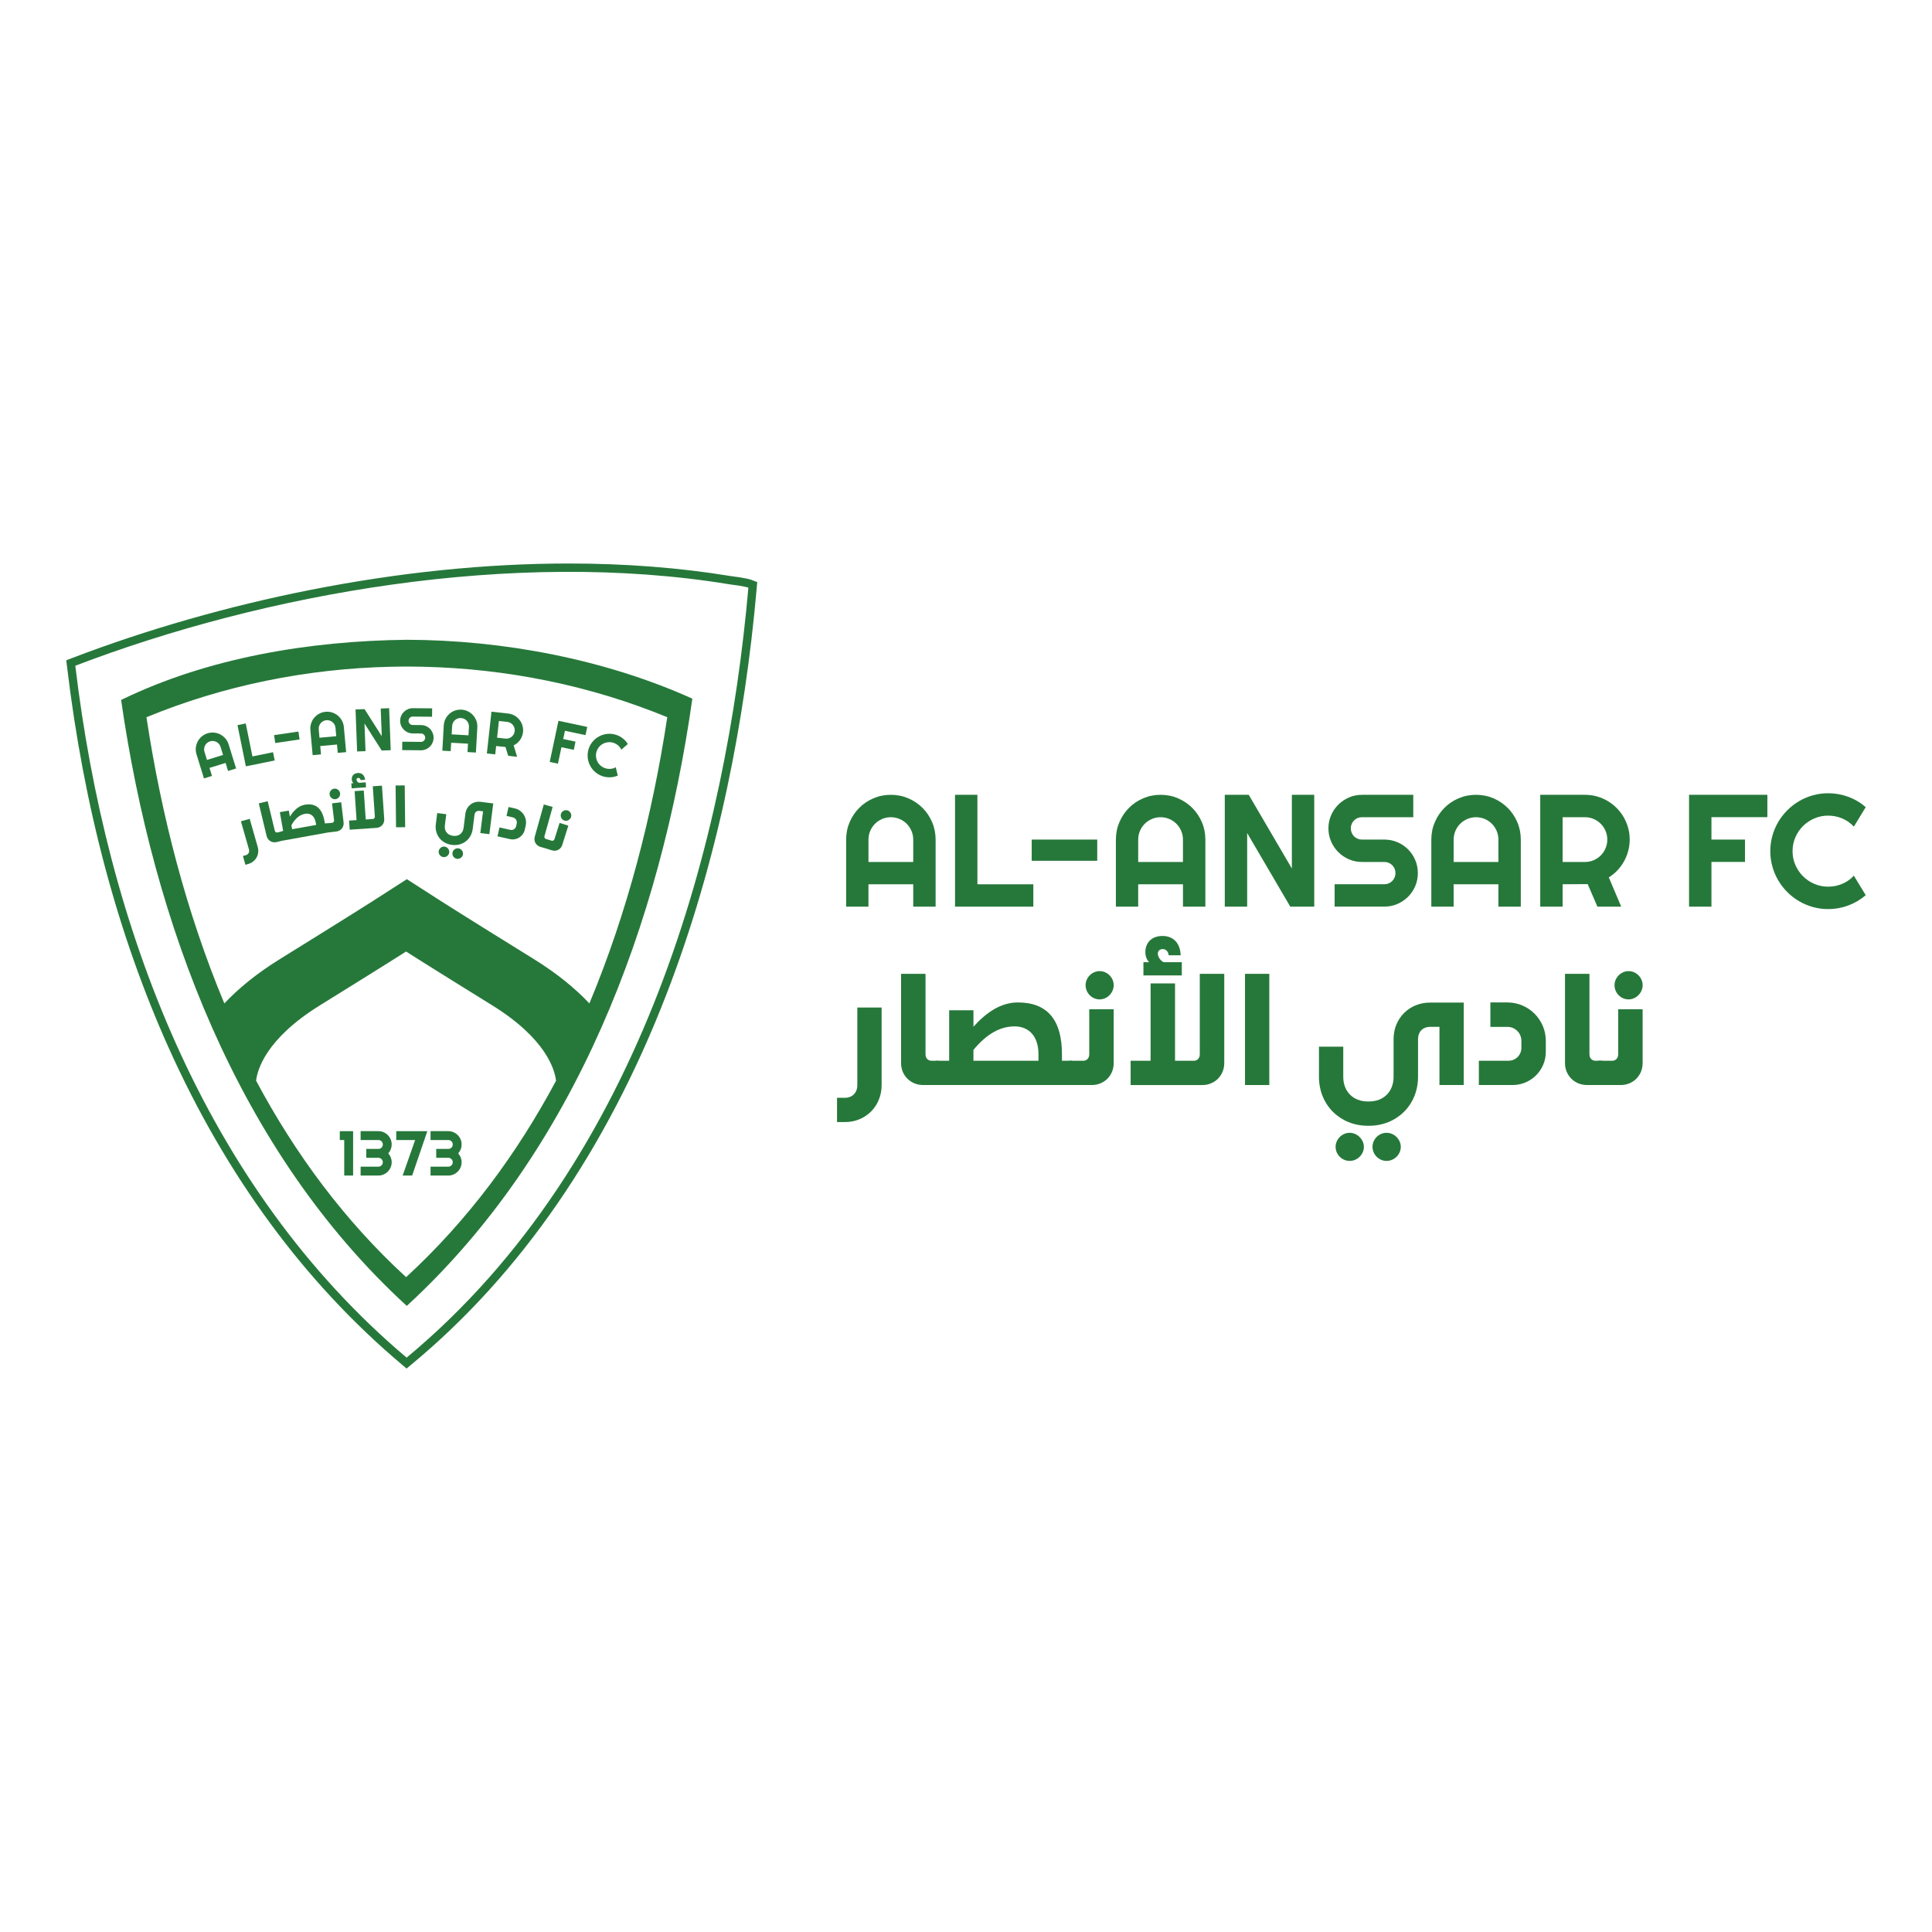 <?xml version="1.0" encoding="UTF-8"?>
<svg data-id="Layer_1" data-name="Layer 1" xmlns="http://www.w3.org/2000/svg" viewBox="0 0 1080 1080">
  <defs>
    <style>
      .cls-1 {
        fill: #26783a;
      }
    </style>
  </defs>
  <g>
    <g>
      <path class="cls-1" d="M523.01,506.83h-12.51v-12.51h-25.03v12.51h-12.47v-37.5c0-3.46.65-6.71,1.96-9.75,1.31-3.04,3.09-5.69,5.34-7.96,2.25-2.27,4.9-4.06,7.94-5.36,3.04-1.31,6.29-1.96,9.75-1.96s6.71.65,9.75,1.96c3.04,1.31,5.69,3.1,7.96,5.36,2.27,2.27,4.05,4.92,5.36,7.96,1.31,3.04,1.96,6.29,1.96,9.75v37.5ZM510.5,481.85v-12.51c0-1.71-.33-3.34-.98-4.86-.65-1.53-1.55-2.86-2.68-3.99-1.13-1.13-2.46-2.03-3.99-2.68-1.53-.65-3.15-.98-4.86-.98s-3.34.33-4.86.98c-1.53.65-2.86,1.55-3.99,2.68-1.13,1.13-2.03,2.46-2.68,3.99-.65,1.53-.98,3.15-.98,4.86v12.51h25.03Z"/>
      <path class="cls-1" d="M577.65,506.83h-43.78v-62.53h12.51v50.01h31.26v12.51Z"/>
      <path class="cls-1" d="M613.36,469.33v11.86h-36.63v-11.86h36.63Z"/>
      <path class="cls-1" d="M673.8,506.83h-12.51v-12.51h-25.03v12.51h-12.47v-37.5c0-3.46.65-6.71,1.96-9.75,1.31-3.04,3.09-5.69,5.34-7.96,2.25-2.27,4.9-4.06,7.94-5.36,3.04-1.31,6.29-1.96,9.75-1.96s6.71.65,9.75,1.96c3.04,1.31,5.69,3.1,7.96,5.36,2.27,2.27,4.05,4.92,5.36,7.96,1.31,3.04,1.96,6.29,1.96,9.75v37.5ZM661.28,481.85v-12.51c0-1.71-.33-3.34-.98-4.86-.65-1.53-1.55-2.86-2.68-3.99s-2.46-2.03-3.99-2.68c-1.53-.65-3.15-.98-4.86-.98s-3.34.33-4.86.98c-1.53.65-2.86,1.55-3.99,2.68-1.13,1.13-2.03,2.46-2.68,3.99-.65,1.53-.98,3.15-.98,4.86v12.51h25.03Z"/>
      <path class="cls-1" d="M734.67,506.83h-13.39l-24.11-41.16v41.16h-12.51v-62.53h13.39l24.11,41.21v-41.21h12.51v62.53Z"/>
      <path class="cls-1" d="M742.6,463.05c0-2.59.49-5.01,1.48-7.28.99-2.27,2.33-4.25,4.03-5.95,1.7-1.7,3.68-3.04,5.95-4.03,2.27-.99,4.69-1.48,7.28-1.48h28.69v12.51h-28.69c-.87,0-1.69.16-2.44.48-.76.32-1.42.76-1.98,1.33-.57.57-1.01,1.23-1.33,1.98-.32.76-.48,1.57-.48,2.44s.16,1.69.48,2.46c.32.77.76,1.44,1.33,2.01.57.57,1.23,1.01,1.98,1.33.76.32,1.57.48,2.44.48h12.51c2.59,0,5.02.49,7.3,1.46,2.28.97,4.27,2.31,5.97,4.01,1.7,1.7,3.04,3.69,4.01,5.97.97,2.28,1.46,4.72,1.46,7.3s-.49,5.01-1.46,7.28c-.97,2.27-2.31,4.25-4.01,5.95-1.7,1.7-3.69,3.05-5.97,4.03-2.28.99-4.72,1.48-7.3,1.48h-27.78v-12.51h27.78c.87,0,1.69-.16,2.44-.48.76-.32,1.42-.76,1.98-1.33.57-.57,1.01-1.23,1.33-1.98.32-.76.48-1.57.48-2.44s-.16-1.69-.48-2.44c-.32-.76-.76-1.42-1.33-1.98-.57-.57-1.23-1.01-1.98-1.33-.76-.32-1.57-.48-2.44-.48h-12.51c-2.59,0-5.01-.49-7.28-1.48-2.27-.99-4.25-2.33-5.95-4.03-1.7-1.7-3.05-3.69-4.03-5.97-.99-2.28-1.48-4.72-1.48-7.3Z"/>
      <path class="cls-1" d="M850.13,506.83h-12.51v-12.51h-25.03v12.51h-12.47v-37.5c0-3.46.65-6.71,1.96-9.75,1.31-3.04,3.09-5.69,5.34-7.96,2.25-2.27,4.9-4.06,7.94-5.36,3.04-1.31,6.29-1.96,9.75-1.96s6.71.65,9.75,1.96c3.04,1.31,5.69,3.1,7.96,5.36,2.27,2.27,4.05,4.92,5.36,7.96,1.31,3.04,1.96,6.29,1.96,9.75v37.5ZM837.62,481.85v-12.51c0-1.71-.33-3.34-.98-4.86-.65-1.53-1.55-2.86-2.68-3.99-1.13-1.13-2.46-2.03-3.99-2.68-1.53-.65-3.15-.98-4.86-.98s-3.34.33-4.86.98c-1.53.65-2.86,1.55-3.99,2.68s-2.03,2.46-2.68,3.99c-.65,1.53-.98,3.15-.98,4.86v12.51h25.03Z"/>
      <path class="cls-1" d="M873.51,506.83h-12.51v-62.53h25.03c2.3,0,4.51.3,6.63.89,2.12.6,4.11,1.44,5.95,2.53,1.85,1.09,3.53,2.4,5.06,3.92,1.53,1.53,2.83,3.22,3.92,5.08,1.09,1.86,1.93,3.85,2.53,5.97.6,2.12.89,4.33.89,6.63,0,2.15-.27,4.24-.81,6.28-.54,2.04-1.31,3.97-2.31,5.8-1,1.83-2.23,3.52-3.68,5.06-1.45,1.54-3.08,2.88-4.88,4.01l6.93,16.35h-13.3l-5.45-12.6-14,.09v12.51ZM873.51,456.82v25.03h12.51c1.72,0,3.33-.33,4.84-.98,1.51-.65,2.83-1.55,3.97-2.68,1.13-1.13,2.03-2.46,2.68-3.99.65-1.53.98-3.15.98-4.86s-.33-3.34-.98-4.86c-.65-1.53-1.55-2.86-2.68-3.99-1.13-1.13-2.46-2.03-3.97-2.68-1.51-.65-3.13-.98-4.84-.98h-12.51Z"/>
      <path class="cls-1" d="M956.7,506.83h-12.51v-62.53h43.78v12.51h-31.26v12.51h18.75v12.51h-18.75v24.99Z"/>
      <path class="cls-1" d="M1042.95,500.42c-2.91,2.5-6.16,4.42-9.77,5.76-3.61,1.34-7.34,2.01-11.21,2.01-2.97,0-5.82-.39-8.57-1.16s-5.32-1.86-7.72-3.27c-2.4-1.41-4.59-3.1-6.56-5.08-1.98-1.98-3.67-4.16-5.08-6.56-1.41-2.4-2.5-4.97-3.27-7.72-.77-2.75-1.16-5.6-1.16-8.57s.38-5.83,1.16-8.59c.77-2.76,1.86-5.34,3.27-7.74,1.41-2.4,3.1-4.59,5.08-6.56,1.98-1.98,4.16-3.67,6.56-5.08,2.4-1.41,4.97-2.5,7.72-3.27,2.75-.77,5.6-1.16,8.57-1.16,3.87,0,7.6.66,11.21,1.98,3.6,1.32,6.86,3.25,9.77,5.78l-6.63,10.9c-1.83-1.98-4-3.5-6.5-4.56-2.5-1.06-5.12-1.59-7.85-1.59s-5.35.52-7.76,1.57c-2.41,1.05-4.52,2.46-6.32,4.25-1.8,1.79-3.23,3.9-4.27,6.32-1.05,2.43-1.57,5.01-1.57,7.74s.52,5.3,1.57,7.7c1.05,2.4,2.47,4.5,4.27,6.3,1.8,1.8,3.91,3.23,6.32,4.27,2.41,1.05,5,1.57,7.76,1.57s5.35-.53,7.85-1.59c2.5-1.06,4.67-2.58,6.5-4.56l6.63,10.9Z"/>
    </g>
    <g>
      <path class="cls-1" d="M467.9,613.68h4.38c4.11,0,6.97-2.77,6.97-7.06v-43.41h13.58v43.41c0,11.7-8.84,20.63-20.54,20.63h-4.38v-13.58Z"/>
      <path class="cls-1" d="M517.37,544.38v44.92c0,2.77,1.96,3.66,3.3,3.66h3.84v13.58h-8.48c-6.88,0-12.33-5.27-12.33-12.24v-49.93h13.66Z"/>
      <path class="cls-1" d="M599.27,592.96v13.58h-75.56l-5.89-2.14v-9.29l5.89-2.14h6.88v-28.22h13.58v9.2c6.79-7.59,15-13.58,24.83-13.58,16.7,0,24.65,10,24.65,29.03v3.57h5.63ZM580.51,589.39c0-10.45-5.63-15.63-13.31-15.63s-15.27,3.75-23.04,13.13v6.07h36.35v-3.57Z"/>
      <path class="cls-1" d="M597.65,592.96h8.04c1.25,0,3.21-.89,3.21-3.66v-25.1h13.66v30.1c0,6.97-5.36,12.24-12.24,12.24h-12.68v-13.58ZM606.85,550.72c0-4.2,3.57-7.86,7.86-7.86s7.86,3.66,7.86,7.86-3.57,7.95-7.86,7.95-7.86-3.57-7.86-7.95Z"/>
      <path class="cls-1" d="M684.37,544.38v49.93c0,6.88-5.36,12.24-12.24,12.24h-40.1v-13.58h11.16v-43.23h13.66v43.23h10.63c1.25,0,3.21-.89,3.21-3.66v-44.92h13.66ZM660.61,545.27h-21.43v-7.41h3.13c-1.25-1.43-2.05-3.22-2.05-5.63,0-5.18,3.48-9.02,9.56-9.02s9.91,3.93,10.18,10.81h-6.7c-.18-2.14-1.61-3.48-3.3-3.48-1.52,0-2.77.89-2.77,2.59,0,.98.63,3.21,3.13,4.73h10.27v7.41Z"/>
      <path class="cls-1" d="M695.97,606.54v-62.16h13.58v62.16h-13.58Z"/>
      <path class="cls-1" d="M818.24,560.45v46.08h-13.58v-32.51h-5.27c-4.02,0-6.7,2.77-6.7,6.79v21.17c0,15.63-11.79,27.33-27.42,27.33h-.63c-15.63,0-27.33-11.7-27.33-27.33v-16.88h13.58v16.88c0,8.22,5.54,13.75,13.75,13.75h.63c8.22,0,13.75-5.54,13.75-13.75v-21.17c0-11.61,8.84-20.36,20.36-20.36h18.84ZM762.42,641.1c0,4.29-3.66,7.86-7.95,7.86s-7.86-3.57-7.86-7.86,3.66-7.86,7.86-7.86,7.95,3.66,7.95,7.86ZM783.05,641.1c0,4.29-3.66,7.86-7.95,7.86s-7.86-3.57-7.86-7.86,3.57-7.86,7.86-7.86,7.95,3.66,7.95,7.86Z"/>
      <path class="cls-1" d="M826.71,592.96h16.61c3.93,0,7.14-3.22,7.14-7.14v-4.02c0-4.29-3.48-7.77-7.77-7.77h-9.56v-13.66h9.56c11.79,0,21.43,9.65,21.43,21.43v6.16c0,10.27-8.31,18.58-18.58,18.58h-18.85v-13.58Z"/>
      <path class="cls-1" d="M888.51,544.38v44.92c0,2.77,1.96,3.66,3.3,3.66h3.84v13.58h-8.48c-6.88,0-12.33-5.27-12.33-12.24v-49.93h13.66Z"/>
      <path class="cls-1" d="M893.33,592.96h8.04c1.25,0,3.21-.89,3.21-3.66v-25.1h13.66v30.1c0,6.97-5.36,12.24-12.24,12.24h-12.68v-13.58ZM902.53,550.72c0-4.2,3.57-7.86,7.86-7.86s7.86,3.66,7.86,7.86-3.57,7.95-7.86,7.95-7.86-3.57-7.86-7.95Z"/>
    </g>
  </g>
  <g>
    <path class="cls-1" d="M419.97,324.12c-.64-.23-3.36-1.09-11.56-2.1-28.34-4.66-58.73-7.02-90.35-7.02-46.42,0-95.17,4.99-144.91,14.83-45.38,8.98-91.27,22.11-132.71,37.97l-3.39,1.3.43,3.61c9.34,78.29,28.48,150.03,56.9,213.22,32.19,71.57,75.9,130.97,129.92,176.57l2.98,2.52,3-2.49c60.85-50.5,108.7-120,142.21-206.56,13.94-36.01,25.43-75.14,34.14-116.31,7.53-35.57,13.04-72.83,16.36-110.73l.31-3.55-3.34-1.24ZM227.3,758.92c-113.49-95.79-167.9-241.72-185.2-386.77,105.54-40.39,244.74-65.41,365.64-45.52,8.38,1.03,10.61,1.86,10.61,1.86-12.17,138.53-58.03,320.03-191.05,430.43Z"/>
    <path class="cls-1" d="M67.7,391.29c18,124.72,64.96,251.89,159.69,338.72,94.86-87.17,141.85-214.15,159.64-339.45-48.72-22.01-105.87-32.81-159.66-32.92-54.17.61-111.09,9.95-159.68,33.65ZM227.02,713.94c-34.48-31.6-62.08-69.03-83.86-109.83.69-6,5.41-23.39,35.68-42.13,37.49-23.22,48.15-30.07,48.15-30.07,0,0,10.66,6.85,48.15,30.07,30.33,18.78,35.01,36.19,35.69,42.16-21.77,40.75-49.35,78.13-83.82,109.8ZM229.63,372.62c2.3.01,4.61.05,6.91.1,46.83,1.07,93.43,10.47,136.47,28.21-.05.3-.09.6-.14.9-8.26,54.03-22.18,108.25-43.4,159.09-7.67-8.15-17.78-16.57-31.09-24.81-39.87-24.69-51.82-32.35-51.93-32.43l-18.14-11.66s-.43-.28-.87-.56c-.44.28-.87.56-.87.56l-18.14,11.66c-.12.07-12.07,7.74-51.93,32.43-13.31,8.24-23.42,16.67-31.09,24.81-21.22-50.84-35.14-105.06-43.4-159.09-.05-.3-.09-.6-.14-.9,43.04-17.74,89.64-27.14,136.47-28.21,2.3-.05,4.61-.08,6.91-.1.73,0,1.46,0,2.2,0,.73,0,1.46,0,2.19,0Z"/>
    <path class="cls-1" d="M126,412.84c-.81-.95-1.74-1.7-2.81-2.26-1.06-.56-2.21-.91-3.45-1.04-1.24-.13-2.47,0-3.71.38-1.24.39-2.33.98-3.28,1.79-.94.81-1.7,1.74-2.25,2.81-.55,1.06-.9,2.21-1.03,3.45-.14,1.24,0,2.48.38,3.71l4.17,13.46,4.48-1.39-1.39-4.49,8.99-2.78,1.39,4.49,4.49-1.39-4.17-13.46c-.38-1.24-.98-2.33-1.79-3.28ZM115.7,424.79l-1.39-4.49c-.19-.62-.26-1.24-.19-1.85.07-.62.24-1.2.52-1.73.28-.54.66-1,1.14-1.41.48-.41,1.02-.7,1.64-.89.62-.19,1.23-.25,1.85-.19.62.07,1.2.24,1.73.52.53.28,1,.66,1.41,1.13.4.48.7,1.02.89,1.64l1.39,4.49-8.99,2.79Z"/>
    <polygon class="cls-1" points="153.56 425.11 152.63 420.5 141.11 422.84 137.37 404.42 132.76 405.36 137.44 428.38 153.56 425.11"/>
    <rect class="cls-1" x="153.45" y="409.93" width="13.76" height="4.46" transform="translate(-58.21 27.68) rotate(-8.36)"/>
    <path class="cls-1" d="M191.16,402.84c-.59-1.09-1.35-2.02-2.28-2.8-.93-.77-1.98-1.35-3.16-1.74-1.18-.39-2.42-.52-3.71-.4-1.3.12-2.49.47-3.58,1.06-1.1.59-2.02,1.35-2.79,2.28-.77.92-1.35,1.98-1.73,3.16-.39,1.18-.52,2.42-.41,3.71l1.27,14.03,4.67-.42-.42-4.68,9.37-.85.42,4.68,4.68-.42-1.27-14.03c-.12-1.3-.47-2.49-1.06-3.58ZM178.59,412.38l-.42-4.68c-.06-.64,0-1.26.21-1.85.19-.59.48-1.12.87-1.58.39-.46.85-.84,1.4-1.14s1.14-.48,1.79-.53c.64-.06,1.26,0,1.85.2.59.2,1.12.48,1.58.87.46.39.84.85,1.14,1.4.3.55.48,1.15.53,1.79l.42,4.68-9.37.85Z"/>
    <polygon class="cls-1" points="212.83 396.07 213.41 411.54 203.78 396.41 198.75 396.59 199.63 420.07 204.33 419.9 203.75 404.44 213.39 419.56 218.41 419.37 217.53 395.89 212.83 396.07"/>
    <path class="cls-1" d="M223.68,402.85c0,.97.17,1.89.53,2.75s.86,1.61,1.5,2.26c.63.65,1.37,1.16,2.22,1.54.85.38,1.76.57,2.73.58l4.7.04c.33,0,.63.07.92.19.28.13.53.29.74.51.21.21.37.47.49.75.12.28.18.59.17.92,0,.33-.07.63-.19.92-.12.28-.29.53-.51.74-.21.21-.47.37-.75.49-.28.12-.59.18-.92.17l-10.44-.09-.04,4.7,10.44.09c.97,0,1.89-.17,2.75-.53.86-.36,1.61-.86,2.26-1.5.64-.63,1.15-1.37,1.52-2.22.37-.85.57-1.76.57-2.73,0-.97-.16-1.89-.52-2.75-.36-.86-.85-1.61-1.49-2.26-.63-.65-1.38-1.16-2.23-1.53-.85-.37-1.77-.56-2.74-.57l-4.7-.04c-.33,0-.63-.07-.91-.19-.28-.12-.53-.29-.74-.5-.21-.21-.38-.47-.49-.76-.12-.29-.18-.6-.17-.93,0-.33.07-.63.19-.92.13-.28.29-.53.51-.74.21-.21.47-.37.75-.49.28-.12.59-.18.92-.17l10.78.09.04-4.7-10.78-.09c-.97,0-1.88.17-2.74.53-.85.36-1.6.86-2.25,1.5-.64.63-1.16,1.37-1.53,2.22-.38.85-.57,1.76-.58,2.73Z"/>
    <path class="cls-1" d="M252.22,415.19l9.39.53-.27,4.69,4.7.27.79-14.07c.07-1.3-.1-2.53-.53-3.7-.43-1.17-1.04-2.2-1.85-3.09-.81-.9-1.76-1.63-2.88-2.18-1.11-.55-2.32-.87-3.61-.94-1.3-.07-2.53.1-3.7.53-1.17.42-2.2,1.04-3.09,1.85-.89.8-1.62,1.76-2.17,2.87-.55,1.11-.87,2.32-.94,3.62l-.79,14.07,4.67.26.27-4.69ZM252.75,405.81c.04-.64.19-1.24.47-1.8.28-.56.64-1.04,1.09-1.44.45-.4.96-.71,1.55-.92.59-.21,1.2-.3,1.85-.27.64.04,1.24.2,1.8.47.56.28,1.04.64,1.44,1.09.4.45.71.97.92,1.56.21.58.3,1.2.27,1.84l-.27,4.7-9.39-.53.27-4.7Z"/>
    <path class="cls-1" d="M277.35,417.03l5.23.55,1.51,4.93,4.97.55-1.92-6.39c.72-.35,1.38-.78,1.99-1.3.61-.52,1.14-1.1,1.59-1.74.45-.64.82-1.33,1.1-2.07.28-.74.47-1.51.56-2.31.1-.86.07-1.7-.06-2.51-.14-.82-.36-1.6-.69-2.33-.33-.74-.75-1.43-1.26-2.06-.51-.63-1.08-1.19-1.72-1.68-.65-.48-1.35-.88-2.12-1.19-.77-.31-1.58-.51-2.44-.61l-9.35-1.03-2.58,23.35,4.67.52.52-4.67ZM278.9,403.02l4.67.52c.64.07,1.23.26,1.77.56.54.31.99.69,1.37,1.17.38.47.66,1.01.84,1.6.18.6.24,1.22.16,1.85-.07.64-.26,1.23-.56,1.78-.31.54-.7,1-1.17,1.38-.47.38-1,.66-1.59.84s-1.21.24-1.85.16l-4.67-.51,1.03-9.35Z"/>
    <polygon class="cls-1" points="313.85 417.71 320.75 419.17 321.72 414.57 314.83 413.11 315.81 408.51 327.3 410.95 328.27 406.35 312.18 402.93 307.3 425.92 311.9 426.9 313.85 417.71"/>
    <path class="cls-1" d="M329.85,427.94c.48.93,1.07,1.79,1.77,2.57.7.78,1.5,1.46,2.39,2.05.89.59,1.87,1.05,2.94,1.39,1.38.44,2.8.62,4.24.56,1.44-.07,2.83-.38,4.15-.95l-1.13-4.66c-.88.5-1.83.8-2.85.89-1.02.09-2.01-.01-2.99-.33-.99-.31-1.85-.8-2.6-1.44-.74-.65-1.33-1.4-1.78-2.25-.44-.85-.71-1.77-.81-2.75-.1-.98,0-1.96.32-2.94.31-.98.79-1.84,1.44-2.59.65-.75,1.4-1.34,2.25-1.78.85-.43,1.77-.7,2.75-.8.98-.1,1.97,0,2.96.32.98.31,1.86.8,2.63,1.47.77.67,1.37,1.45,1.8,2.37l3.62-3.15c-.75-1.24-1.7-2.3-2.84-3.18-1.14-.89-2.4-1.55-3.78-1.99-1.06-.34-2.13-.53-3.2-.56-1.07-.04-2.12.06-3.14.29-1.02.23-2,.59-2.93,1.07-.93.48-1.79,1.07-2.57,1.77-.78.7-1.46,1.5-2.06,2.4-.59.9-1.05,1.88-1.39,2.95-.34,1.06-.53,2.13-.56,3.2-.04,1.07.06,2.12.29,3.14.23,1.02.59,1.99,1.07,2.93Z"/>
    <path class="cls-1" d="M139.58,457.72l-4.9,1.4,4.48,15.68c.44,1.55-.3,2.84-1.79,3.27l-1.58.45,1.4,4.9,1.58-.45c4.22-1.21,6.5-5.35,5.29-9.57l-4.48-15.68Z"/>
    <path class="cls-1" d="M187.53,446.75c1.6-.19,2.77-1.68,2.58-3.31-.19-1.57-1.68-2.77-3.28-2.58-1.6.19-2.77,1.72-2.58,3.28.19,1.63,1.69,2.81,3.29,2.61Z"/>
    <path class="cls-1" d="M190.71,448.47l-5.1.61,1.12,9.36c.12,1.03-.57,1.45-1.04,1.51l-1.27.15h0s-2.82.18-2.82.18l-.23-1.32c-1.26-7.03-4.86-10.21-11.04-9.1-3.63.65-6.28,3.41-8.28,6.66l-.61-3.4-5.02.89,1.86,10.44-1.76.56-1.4.34c-.49.12-1.29-.04-1.53-1.05l-3.94-16.41-4.99,1.2,4.38,18.24c.61,2.54,3.07,3.99,5.58,3.39l2.95-.71h0l25.74-4.64,4.74-.56c2.56-.31,4.33-2.51,4.02-5.11l-1.34-11.23ZM163.3,463.55l-.4-2.25c2.25-3.98,4.71-5.85,7.65-6.38,2.84-.51,5.26,1.03,5.96,4.9l.23,1.32-13.44,2.4Z"/>
    <path class="cls-1" d="M213.51,439.18l-5.12.35,1.15,16.84c.07,1.04-.64,1.42-1.11,1.45l-3.98.27-1.1-16.2-5.12.35,1.1,16.2-4.19.28.35,5.09,15.03-1.03c2.58-.18,4.45-2.32,4.27-4.9l-1.28-18.71Z"/>
    <rect class="cls-1" x="221.31" y="439.05" width="5.1" height="23.36" transform="translate(-4.67 2.35) rotate(-.59)"/>
    <path class="cls-1" d="M248.53,473.26c-1.57-.2-3.1,1-3.3,2.56-.2,1.6,1,3.1,2.56,3.3,1.6.2,3.13-.96,3.33-2.56.2-1.57-.99-3.1-2.59-3.3Z"/>
    <path class="cls-1" d="M256.22,474.22c-1.6-.2-3.1,1-3.3,2.56-.2,1.6.96,3.09,2.56,3.3,1.6.2,3.13-.96,3.33-2.56.2-1.57-1-3.1-2.6-3.3Z"/>
    <path class="cls-1" d="M252.51,472.27l.23.03c5.83.73,10.77-3.08,11.51-8.9l.99-7.89c.19-1.5,1.32-2.4,2.82-2.21l1.97.25-1.53,12.12,5.06.64,2.17-17.18-7.03-.89c-4.29-.55-8,2.3-8.55,6.63l-.99,7.89c-.39,3.07-2.71,4.87-5.77,4.48l-.23-.03c-3.06-.39-4.87-2.71-4.48-5.77l.79-6.29-5.06-.64-.79,6.29c-.73,5.83,3.08,10.74,8.91,11.47Z"/>
    <path class="cls-1" d="M287.78,451.9l-3.5-.79-1.13,5.01,3.5.79c1.57.35,2.56,1.92,2.2,3.49l-.33,1.48c-.33,1.44-1.77,2.35-3.21,2.03l-6.09-1.37-1.12,4.97,6.91,1.56c3.77.85,7.5-1.51,8.35-5.28l.51-2.26c.97-4.32-1.77-8.65-6.09-9.63Z"/>
    <path class="cls-1" d="M302.14,473.44l2.82.79,3.57,1.12c2.47.77,4.98-.51,5.77-3.01l3.4-10.79-4.9-1.54-2.83,9c-.31.99-1.11,1.09-1.57.95l-1.81-.57-1.39-.39c-.48-.14-1.1-.66-.82-1.66l4.55-16.25-4.94-1.39-5.06,18.06c-.7,2.52.73,4.98,3.22,5.68Z"/>
    <path class="cls-1" d="M317.28,453.02c-1.53-.48-3.23.42-3.7,1.93-.49,1.57.38,3.25,1.92,3.74,1.54.48,3.22-.4,3.71-1.96.47-1.51-.4-3.22-1.93-3.71Z"/>
    <polygon class="cls-1" points="189.95 637.29 192.43 637.29 192.43 657.13 197.39 657.13 197.39 632.33 189.95 632.33 189.95 637.29"/>
    <path class="cls-1" d="M218.96,639.76c0-1.03-.2-1.99-.59-2.89-.39-.9-.93-1.69-1.6-2.36-.68-.68-1.46-1.21-2.36-1.6-.9-.39-1.86-.59-2.89-.59h-9.93v4.96h9.93c.34,0,.67.07.97.19.3.13.56.3.79.53s.4.49.53.79c.13.3.19.62.19.97s-.07.67-.19.98c-.13.3-.3.57-.53.79-.22.23-.49.4-.79.53-.3.13-.62.19-.97.19h-6.76v4.97h6.76c.34,0,.67.06.97.19.3.13.56.3.79.53.22.22.4.48.53.79.13.3.19.62.19.96s-.07.67-.19.97c-.13.3-.3.56-.53.79s-.49.4-.79.53c-.3.13-.62.19-.97.19h-9.93v4.97h9.93c1.03,0,1.99-.2,2.89-.59.9-.39,1.69-.92,2.36-1.6.67-.68,1.21-1.46,1.6-2.36.39-.9.59-1.86.59-2.89,0-.91-.17-1.79-.5-2.65-.34-.86-.81-1.63-1.42-2.31.61-.68,1.09-1.45,1.42-2.31.33-.86.5-1.75.5-2.66Z"/>
    <polygon class="cls-1" points="221.51 637.29 232.06 637.29 225.09 657.13 230.4 657.13 238.88 632.33 221.51 632.33 221.51 637.29"/>
    <path class="cls-1" d="M258.05,639.76c0-1.03-.2-1.99-.59-2.89-.39-.9-.92-1.69-1.6-2.36-.68-.68-1.46-1.21-2.36-1.6-.9-.39-1.86-.59-2.89-.59h-9.93v4.96h9.93c.35,0,.67.07.97.19.3.13.56.3.79.53.22.22.4.49.53.79.13.3.19.62.19.97s-.06.67-.19.98c-.13.3-.3.57-.53.79-.22.23-.48.4-.79.53-.3.13-.62.19-.97.19h-6.76v4.97h6.76c.35,0,.67.06.97.19.3.13.56.3.79.53.22.22.4.48.53.79.13.3.19.62.19.96s-.06.67-.19.97c-.13.3-.3.56-.53.79-.22.22-.48.4-.79.53-.3.13-.62.19-.97.19h-9.93v4.97h9.93c1.03,0,1.99-.2,2.89-.59.9-.39,1.69-.92,2.36-1.6.68-.68,1.21-1.46,1.6-2.36.39-.9.59-1.86.59-2.89,0-.91-.17-1.79-.5-2.65-.34-.86-.81-1.63-1.42-2.31.62-.68,1.09-1.45,1.42-2.31.34-.86.5-1.75.5-2.66Z"/>
    <path class="cls-1" d="M196.59,440.67l8.04-.55-.19-2.78-3.85.26c-.98-.5-1.27-1.33-1.3-1.7-.04-.63.41-1,.97-1.04.63-.05,1.21.42,1.33,1.22l2.51-.17c-.28-2.57-1.82-3.95-4.1-3.79-2.27.15-3.48,1.68-3.35,3.63.06.9.41,1.55.91,2.06l-1.17.08.19,2.78Z"/>
  </g>
</svg>